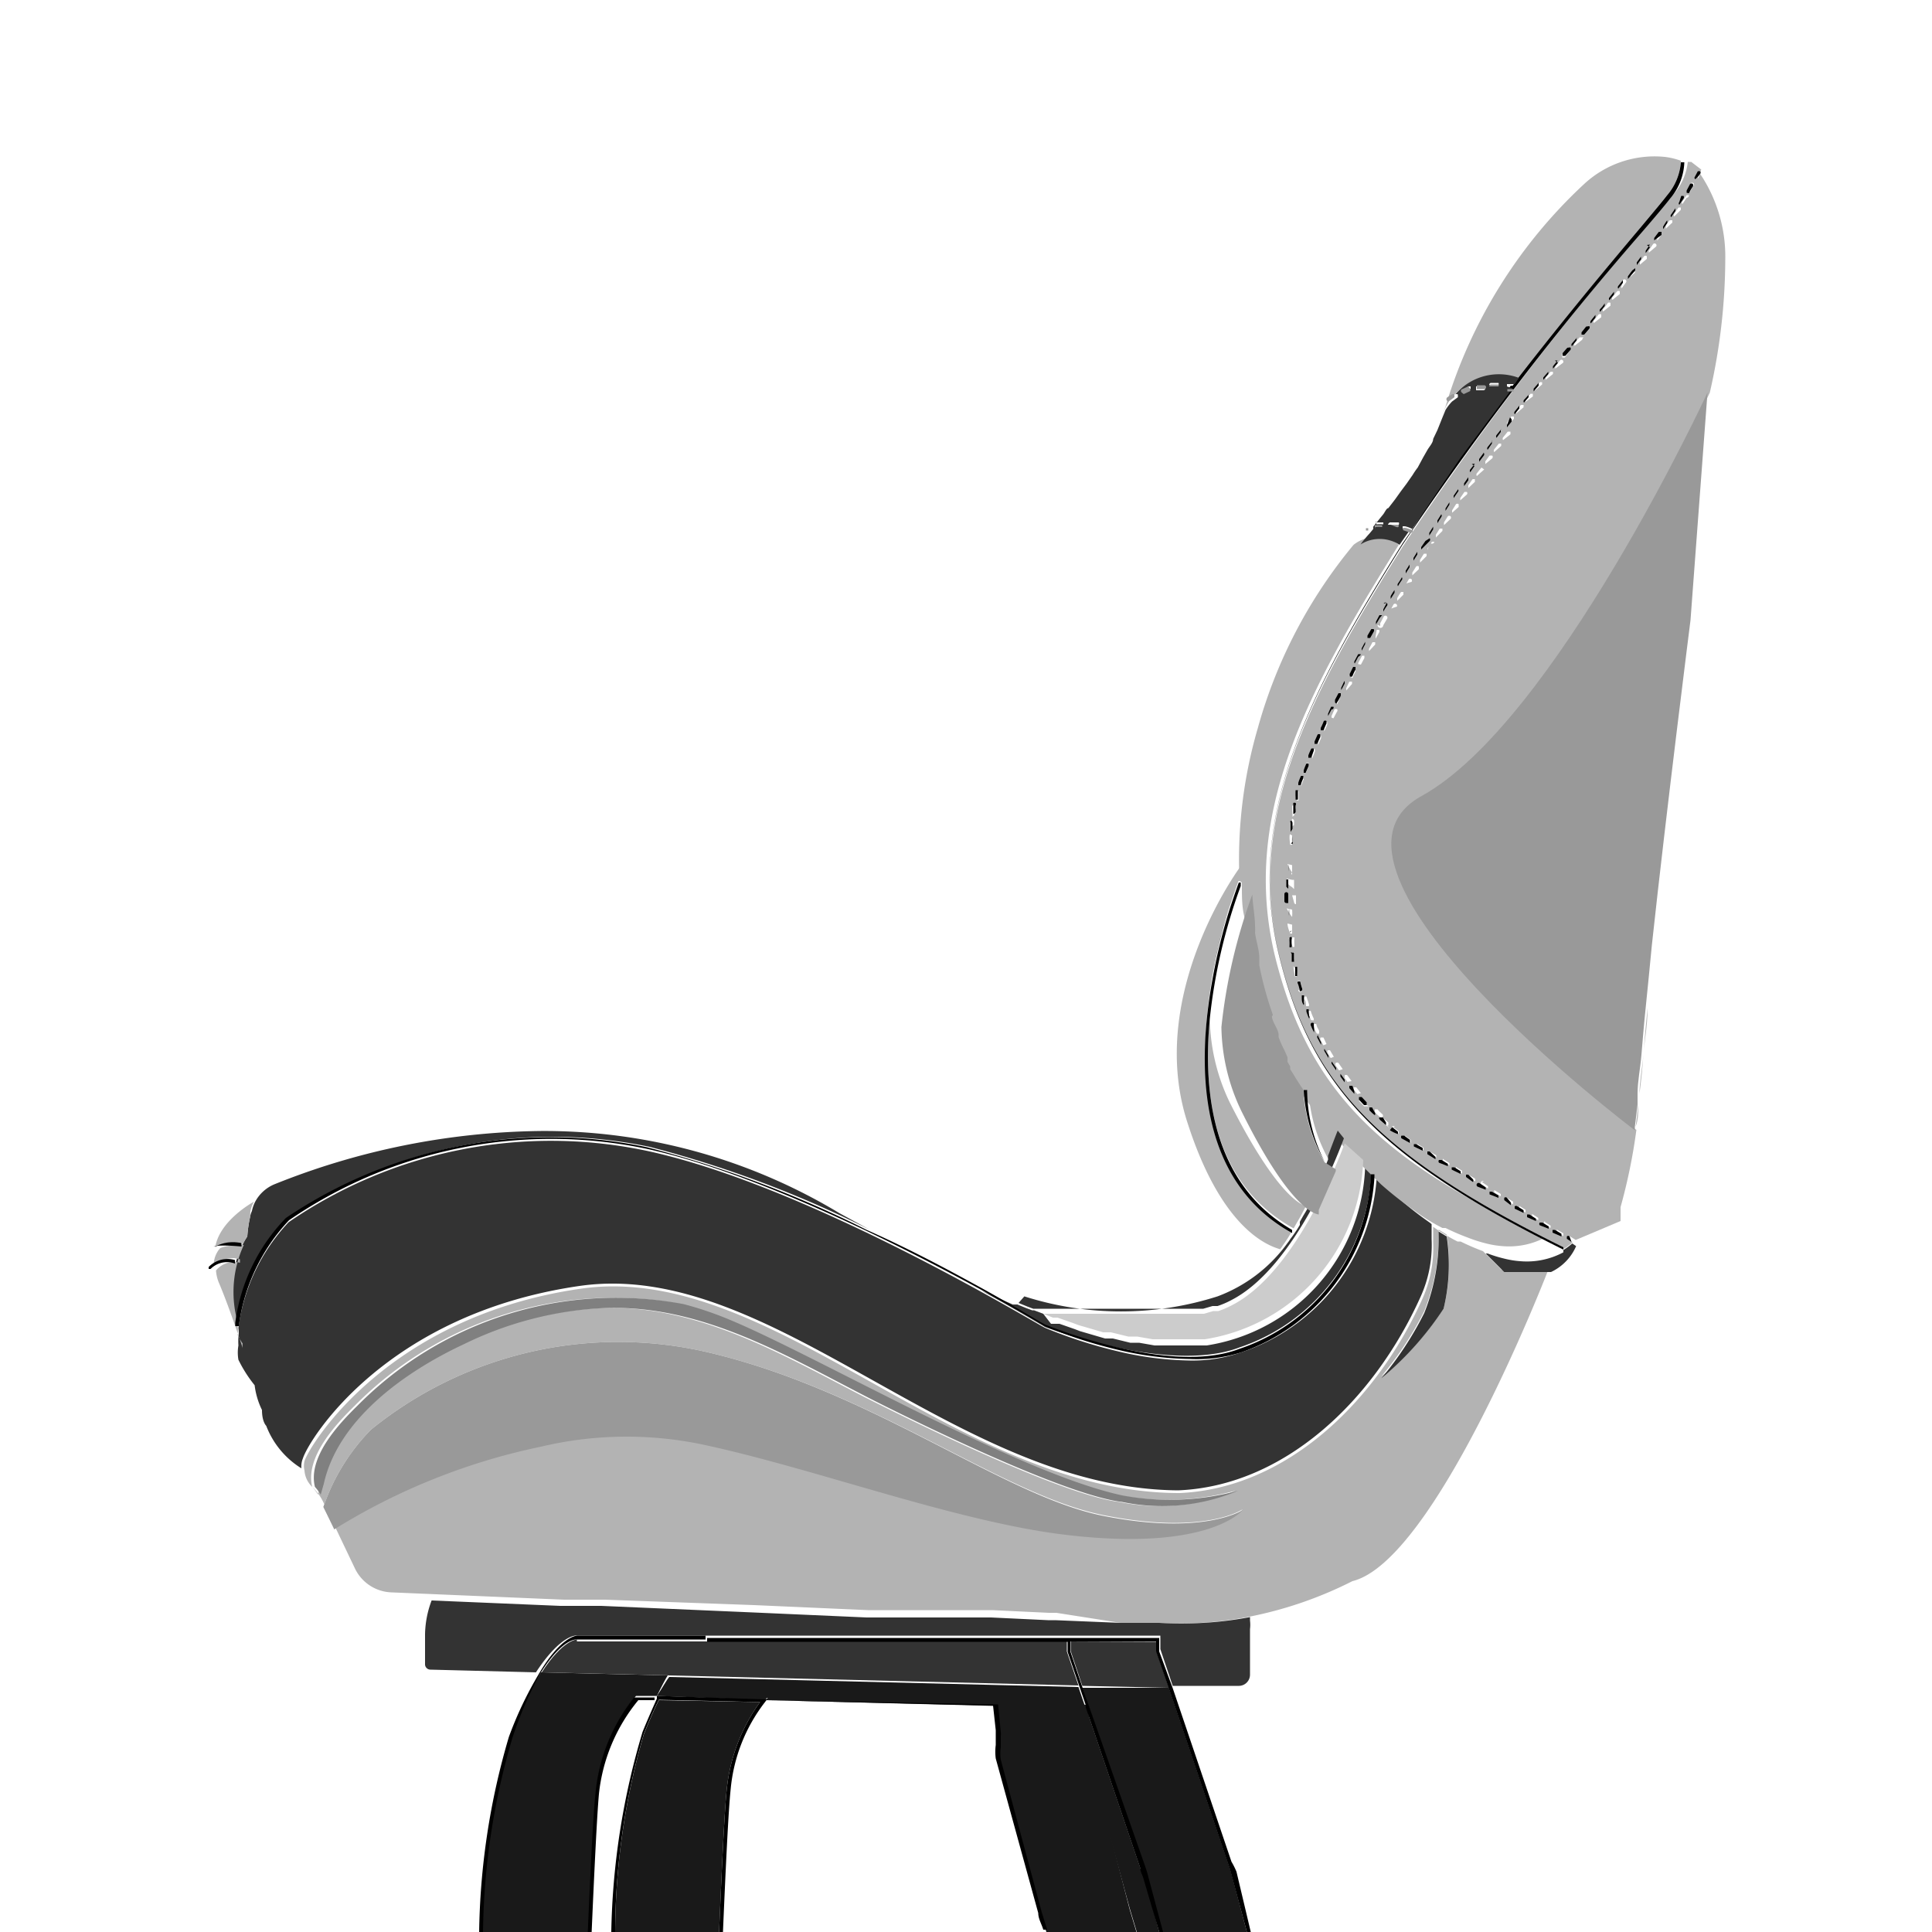 <svg xmlns="http://www.w3.org/2000/svg" viewBox="0 0 50 50"><g id="Layer_2" data-name="Layer 2"><g id="Layer_1-2" data-name="Layer 1"><rect width="50" height="50" style="fill:#fff"/><path d="M28.22,45.49a1.26,1.26,0,0,1,0-.33v-.38l-.07-.6,0-.06-8.23-.22L19.8,44h.06l5.92.15.07.72a.28.28,0,0,1,0,.09v.3a1.12,1.12,0,0,0,0,.32l1.1,4c.05.15.09.3.14.45h2.33l-.18-.6Z" style="fill:#191919"/><path d="M16.46,43.89H17c.1-.2.19-.38.28-.53L14,43.28a9.55,9.55,0,0,0-.79,1.65A18.43,18.43,0,0,0,12.47,50h2.76c.07-1.62.14-3.07.2-3.62A4.68,4.68,0,0,1,16.46,43.89Z" style="fill:#191919"/><path d="M19.67,44.05,17.05,44c-.14.28-.26.57-.39.89A18.56,18.56,0,0,0,15.92,50h2.69c.07-1.65.14-3.15.2-3.71A4.64,4.64,0,0,1,19.67,44.05Z" style="fill:#191919"/><path d="M31.78,48.21l-1.53-4.53-2.24,0,1.59,4.68a2.76,2.76,0,0,1,.08.27L30.06,50h2.21l-.41-1.54A2.41,2.41,0,0,0,31.78,48.21Z" style="fill:#191919"/><path d="M17,43.89,19.8,44l.05-.06,8.23.22-.17-.5-10.59-.26C17.23,43.51,17.14,43.69,17,43.89Z" style="fill:#191919"/><path d="M29.51,48.34,28.1,44.18l.07.6v.38a1.26,1.26,0,0,0,0,.33l1.07,3.91.18.6H30l-.37-1.4C29.57,48.52,29.54,48.43,29.51,48.34Z" style="fill:#191919"/><polygon points="26.75 33.87 26.74 33.87 26.75 33.87 26.75 33.87" style="fill:#333"/><path d="M7.84,37.74C8,37.24,10,34,15,33.28s9.68,5.25,15.49,5.29c2.73-.11,5.05-2.3,6.27-5a3.24,3.24,0,0,0,.29-1.5l0-.39L37,31.64a9.28,9.28,0,0,1-.85-.67l0,0-.52-.51A5.14,5.14,0,0,1,32.12,35a3.83,3.83,0,0,1-1.33.21,8.57,8.57,0,0,1-1.91-.25,12.28,12.28,0,0,1-1.82-.59c-.07,0-6-3.65-10.29-4.58a12,12,0,0,0-9.3,1.84,4.92,4.92,0,0,0-1.3,2.74h0a.75.75,0,0,1,0,.23,1.62,1.62,0,0,0,0,.22,1.09,1.09,0,0,0,0,.37,3.47,3.47,0,0,0,.42.66,2,2,0,0,0,.19.64c0,.31.11.41.11.41A2.23,2.23,0,0,0,7.8,38h0A.55.55,0,0,1,7.84,37.74Z" style="fill:#333"/><path d="M32.08,34.87a5,5,0,0,0,3.41-4.52,1.29,1.29,0,0,1-.16-.17l0,0a4.85,4.85,0,0,1-4.1,4.64l-.54,0h-.19l-.39,0-.23,0-.4-.07-.23,0-.45-.11-.2,0-.65-.19-.13-.05-.4-.14.09,0-.09,0-.12,0h0l-.1,0h0L27,34l-.24-.09-.05,0h0l-.16-.06-.22-.09-.12,0h0l-.81-.36c1,.55,1.62.93,1.64.94S30.26,35.57,32.08,34.87Z" style="fill:#333"/><path d="M26.77,33.88h0L27,34l.1,0h0L27,34Z" style="fill:#333"/><path d="M6.48,31.46A3.32,3.32,0,0,0,6.4,32a1.57,1.57,0,0,0-.14.25v0h0a2.91,2.91,0,0,0-.16,2,4.77,4.77,0,0,1,1.31-2.7,12.23,12.23,0,0,1,9.4-1.87,28.6,28.6,0,0,1,5.69,2.14l-.77-.42A14.79,14.79,0,0,0,14,29.27,19,19,0,0,0,7.1,30.65a1,1,0,0,0-.49.44.92.92,0,0,0-.09.25A.56.56,0,0,0,6.48,31.46Z" style="fill:#333"/><path d="M27.24,34.07h0Z" style="fill:#333"/><path d="M31.83,28.54a5.16,5.16,0,0,1-.52-2.18c-.19,2,.11,4.3,2.17,5.43l.09-.16c.08-.13.15-.27.23-.42C33.72,31.2,33.07,31,31.83,28.54Z" style="fill:#b3b3b3"/><path d="M34.39,29.07l-.15-.2a2.43,2.43,0,0,1-.14-.2L34,28.49a2.14,2.14,0,0,1-.13-.19h0a4.12,4.12,0,0,0,.51,1.7c.09-.21.17-.42.26-.65l0,0-.06-.08Z" style="fill:#b3b3b3"/><path d="M33.86,31.09l.07-.15c.09-.17.17-.36.25-.54l.09-.22,0-.08Z" style="fill:#b3b3b3"/><path d="M32.18,23.75a1,1,0,0,1,0,.17A1,1,0,0,0,32.18,23.75Z" style="fill:#b3b3b3"/><path d="M32.74,26.19a.93.93,0,0,0,0-.13h0C32.71,26.1,32.73,26.14,32.74,26.19Z" style="fill:#b3b3b3"/><path d="M32.31,24.57c0,.06,0,.13,0,.19S32.32,24.63,32.31,24.57Z" style="fill:#b3b3b3"/><path d="M33.77,28.21h0l-.05-.06v0a.35.35,0,0,1,.05.08Z" style="fill:#b3b3b3"/><path d="M33.2,27.28h0v0Z" style="fill:#b3b3b3"/><path d="M33.28,27.43v0l0,0Z" style="fill:#b3b3b3"/><path d="M33.54,27.85l0-.05.06.1Z" style="fill:#b3b3b3"/><path d="M32.92,26.66l0-.05h0Z" style="fill:#b3b3b3"/><path d="M33.39,27.61l0-.05,0,.07Z" style="fill:#b3b3b3"/><path d="M33.1,27.06l0,0h0Z" style="fill:#b3b3b3"/><path d="M33.43,31.87C31,30.5,31,27.48,31.37,25.3a8.29,8.29,0,0,1,.44-1.8c.14-.43.24-.69.24-.7l.05,0h0a1.85,1.85,0,0,0,0-.23v-.14h0s-2.45,3.29-1.37,6.62c.83,2.59,1.94,3.15,2.4,3.28a.86.86,0,0,0,.07-.1A3.41,3.41,0,0,0,33.43,31.87Z" style="fill:#b3b3b3"/><path d="M35.46,13.63c.08-.1.17-.2.25-.31C35.63,13.43,35.54,13.53,35.46,13.63Z" style="fill:#b3b3b3"/><path d="M36.48,12.29a2.14,2.14,0,0,1,.13-.19A2.14,2.14,0,0,0,36.48,12.29Z" style="fill:#b3b3b3"/><path d="M37,11.36l.11-.23Z" style="fill:#b3b3b3"/><path d="M35.07,14.11a3.11,3.11,0,0,1,.23-.28A3.11,3.11,0,0,0,35.07,14.11Z" style="fill:#b3b3b3"/><path d="M35.85,13.15l.17-.22Z" style="fill:#b3b3b3"/><path d="M42.8,24.47c-.06.59-.12,1.14-.16,1.62C42.68,25.61,42.74,25.06,42.8,24.47Z" style="fill:#b3b3b3"/><path d="M42.4,28.58c0,.2,0,.4-.07.58C42.35,29,42.38,28.78,42.4,28.58Z" style="fill:#b3b3b3"/><path d="M36.17,12.72l.15-.2Z" style="fill:#b3b3b3"/><path d="M36.75,11.84l.12-.21Z" style="fill:#b3b3b3"/><path d="M42.43,28.3c0-.31.07-.64.1-1s.06-.74.11-1.22c0,.48-.09.9-.11,1.22S42.47,28,42.43,28.3Z" style="fill:#b3b3b3"/><path d="M43.22,5.12c-.09.12-.34.42-.72.86a80.34,80.34,0,0,0-6.2,8.17c-2.35,3.76-4.08,6.93-3.19,10.59.82,3.39,2.61,5.23,7.36,7.58v0a1.5,1.5,0,0,0,.23-.17l-.12-.08a0,0,0,0,1,0-.06.05.05,0,0,1,.07,0l.13.08a0,0,0,0,1,0,0l1.16-.49,0-.36a14.64,14.64,0,0,0,.41-2c-.05,0-8.94-6.77-5.52-8.65s7.42-10.43,7.42-10.43a15.62,15.62,0,0,0,.4-3.43A3.85,3.85,0,0,0,44,4.5a.66.66,0,0,1-.06.12.05.05,0,0,1,0,0h0a0,0,0,0,1,0-.06l.09-.17-.26-.2-.09,0A1.51,1.51,0,0,1,43.22,5.12Zm-2.93,26.7.17.1a0,0,0,0,1,0,.07.05.05,0,0,1,0,0h0l-.17-.1a0,0,0,0,1,0-.07A0,0,0,0,1,40.29,31.82Zm-.32-.2.16.1a0,0,0,0,1,0,.06.05.05,0,0,1,0,0h0l-.16-.1a.05.05,0,0,1,0-.07A0,0,0,0,1,40,31.62Zm-.33-.21.17.11s0,0,0,.06,0,0,0,0h0l-.16-.1a0,0,0,0,1,0-.07A0,0,0,0,1,39.64,31.41Zm-.32-.2.16.1a0,0,0,0,1,0,.07s0,0,0,0h0l-.16-.1a0,0,0,0,1,0-.06A.06.06,0,0,1,39.32,31.21ZM39,31l.16.1s0,0,0,.07l0,0h0l-.16-.1a0,0,0,0,1,0-.06A.05.05,0,0,1,39,31Zm-.33-.2.17.1a0,0,0,0,1,0,.06s0,0,0,0h0l-.17-.1a0,0,0,0,1,0-.07A0,0,0,0,1,38.66,30.81Zm-.32-.21.16.11a0,0,0,0,1,0,.06,0,0,0,0,1,0,0h0l-.16-.1a.05.05,0,0,1,.05-.09ZM38,30.4l.17.1a.06.06,0,0,1,0,.07.05.05,0,0,1,0,0h0L38,30.48a0,0,0,0,1,0-.06A0,0,0,0,1,38,30.4Zm-.32-.2.16.1a0,0,0,0,1,0,.07s0,0,0,0h0l-.16-.1a0,0,0,0,1,0-.06A0,0,0,0,1,37.69,30.2Zm-.33-.2.16.1a0,0,0,0,1,0,.06.05.05,0,0,1,0,0h0l-.16-.1a.06.06,0,0,1,0-.07A0,0,0,0,1,37.36,30ZM37,29.8l.17.1a0,0,0,0,1,0,.06s0,0,0,0h0l-.17-.1a0,0,0,0,1,0-.07A0,0,0,0,1,37,29.8Zm-.33-.2.17.1a0,0,0,0,1,0,.07l0,0h0l-.17-.1a0,0,0,0,1,0-.06A0,0,0,0,1,36.7,29.6Zm-.31-.21.15.11a0,0,0,0,1,0,.08h0l-.16-.11a.06.06,0,0,1,0-.07A0,0,0,0,1,36.39,29.39Zm-.31-.23.15.12a0,0,0,0,1,0,.06s0,0,0,0h0a.91.91,0,0,1-.16-.11.05.05,0,0,1,.06-.08ZM34.62,18a0,0,0,0,1,.06,0s0,0,0,.06a.89.89,0,0,1-.08.17.05.05,0,0,1,0,0h0s0,0,0-.07Zm-.34.69a.06.06,0,0,1,.07,0,0,0,0,0,1,0,.06l-.08.18,0,0h0a0,0,0,0,1,0-.06A1.42,1.42,0,0,0,34.28,18.66Zm-.16.35a.06.06,0,0,1,.07,0,0,0,0,0,1,0,.06l-.08.18,0,0h0a0,0,0,0,1,0-.06Zm-.15.35a0,0,0,0,1,.06,0,0,0,0,0,1,0,.06l-.07.18a.05.05,0,0,1,0,0h0a0,0,0,0,1,0-.06A1.42,1.42,0,0,1,34,19.36Zm-.15.36a0,0,0,0,1,.06,0s0,0,0,.06l-.08.18s0,0,0,0h0a0,0,0,0,1,0-.06A1.34,1.34,0,0,1,33.82,19.72Zm-.14.36a0,0,0,0,1,.06,0s0,0,0,.06a1.34,1.34,0,0,0-.07.18s0,0,0,0h0s0,0,0-.06A1.34,1.34,0,0,1,33.68,20.08Zm-.13.36s0,0,.06,0a0,0,0,0,1,0,.06c0,.07,0,.13,0,.18a.05.05,0,0,1-.05,0h0a0,0,0,0,1,0-.06A1.8,1.8,0,0,1,33.55,20.44Zm-.11.5s0-.07,0-.12a.08.08,0,0,1,.06,0,.05.05,0,0,1,0,.06.45.45,0,0,0,0,.11s0,.05,0,.07a0,0,0,0,1-.05.05h0s0,0,0-.05Zm0,.42v-.15a.05.05,0,0,1,0-.05.06.06,0,0,1,.05.06s0,.1,0,.15v0a.07.07,0,0,1,0,0h0s0,0,0-.05Zm0,.23s0-.05,0,0a0,0,0,0,1,0,.05,1.11,1.11,0,0,0,0,.19.07.07,0,0,1-.05,0h0a0,0,0,0,1,0,0C33.37,21.71,33.37,21.65,33.38,21.59Zm0,.38a.07.07,0,0,1,0,0h0a0,0,0,0,1,0,.05l0,.19a0,0,0,0,1,0,0h0a0,0,0,0,1,0-.05Zm0,.39a0,0,0,0,1,0-.05h0a0,0,0,0,1,0,.05c0,.06,0,.13,0,.19a0,0,0,0,1,0,.05h0s-.05,0,0-.05A1.15,1.15,0,0,1,33.32,22.36Zm0,.38a0,0,0,0,1,.05,0h0s0,0,0,0v.19a0,0,0,0,1,0,.05h0a0,0,0,0,1-.05-.05C33.29,22.87,33.3,22.8,33.3,22.74Zm0,.4h0a0,0,0,0,1,.1,0h0v.18s0,0,0,.05h0a.05.05,0,0,1-.05-.05Zm0,.37a0,0,0,0,1,0-.05h0a0,0,0,0,1,0,.05,1.15,1.15,0,0,1,0,.19s0,.05,0,.05h0a0,0,0,0,1,0-.05A1.21,1.21,0,0,1,33.3,23.51Zm0,.39s0,0,0-.06a0,0,0,0,1,0,.05c0,.06,0,.13,0,.19a0,0,0,0,1,0,.05h0s-.05,0-.05,0S33.32,24,33.32,23.9Zm0,.38a0,0,0,0,1,0-.05s0,0,.06,0a1.23,1.23,0,0,0,0,.19s0,.05,0,.05h0a.05.05,0,0,1-.05,0A1.23,1.23,0,0,0,33.35,24.28Zm0,.38s0-.05,0-.05.05,0,.06,0l0,.19s0,.05,0,.05h0a.05.05,0,0,1,0,0Zm.07.38s0-.05,0-.05a0,0,0,0,1,.05,0,1.62,1.62,0,0,1,0,.19,0,0,0,0,1,0,.06h0a0,0,0,0,1-.05,0C33.5,25.17,33.48,25.1,33.47,25Zm.13.57a1.05,1.05,0,0,0-.05-.19.05.05,0,0,1,0-.06s0,0,.06,0a1.21,1.21,0,0,0,.05.18.05.05,0,0,1,0,.06h0A.05.05,0,0,1,33.6,25.61Zm.16.4a.05.05,0,0,1,0,0c0-.07,0-.13-.05-.19a0,0,0,0,1,0-.06s.05,0,.06,0l.06.18a.08.08,0,0,1,0,.07Zm.13.36s0,0,0,0a1.34,1.34,0,0,1-.07-.18,0,0,0,0,1,0-.06,0,0,0,0,1,.06,0,1.34,1.34,0,0,0,.07.18.06.06,0,0,1,0,.07Zm.15.35s0,0,0,0a1.3,1.3,0,0,1-.08-.17.06.06,0,0,1,0-.07.06.06,0,0,1,.07,0c0,.06.05.12.07.17a0,0,0,0,1,0,.07Zm.19.34h0s0,0,0,0l-.09-.17a.06.06,0,0,1,0-.07s0,0,.07,0l.08.17A0,0,0,0,1,34.23,27.06Zm.19.33h0l0,0-.1-.17a.07.07,0,0,1,0-.07,0,0,0,0,1,.06,0l.1.17A0,0,0,0,1,34.42,27.39Zm0-8.83h0s0,0,0-.06l.08-.18a0,0,0,0,1,.06,0,.05.05,0,0,1,0,.07l-.09.17S34.43,18.56,34.41,18.56Zm.22,9.15h0s0,0,0,0l-.11-.16a.06.06,0,0,1,0-.07.06.06,0,0,1,.07,0l.11.16A0,0,0,0,1,34.63,27.71Zm.23.31h0a0,0,0,0,1,0,0l-.11-.15a0,0,0,0,1,0-.07.06.06,0,0,1,.07,0l.11.15A0,0,0,0,1,34.86,28Zm-.07-10.18s0,0,0,0,0,0,0,0,0,0,0-.06l.08-.17a0,0,0,0,1,.07,0,0,0,0,0,1,0,.06Zm.09-.38.09-.18a0,0,0,0,1,.06,0s0,0,0,.07a1.3,1.3,0,0,0-.08.17.05.05,0,0,1,0,0h0A0,0,0,0,1,34.88,17.46Zm.23,10.86h0l0,0-.13-.15s0-.05,0-.06a0,0,0,0,1,.07,0l.12.15A0,0,0,0,1,35.11,28.32Zm0-11.14h0a.06.06,0,0,1,0-.07l.09-.17a0,0,0,0,1,.06,0s0,0,0,.06l-.09.17S35.12,17.18,35.1,17.18Zm.27,11.42H35.3l-.13-.14a0,0,0,1,1,.07-.07l.13.14A0,0,0,0,1,35.37,28.6Zm0-11.78s0,0,0,0h0a0,0,0,0,1,0-.06l.09-.17s0,0,.07,0a0,0,0,0,1,0,.06Zm.2-.55a0,0,0,0,1,.06,0,.06.06,0,0,1,0,.07l-.09.16a.05.05,0,0,1,0,0h0a0,0,0,0,1,0-.06Zm.09,12.61,0,0a.86.86,0,0,1-.14-.13,0,0,0,0,1,0-.07s.05,0,.07,0a1.59,1.59,0,0,0,.13.13.06.06,0,0,1,0,.07Zm0-12.71h0s0,0,0-.07l.09-.17a.05.05,0,0,1,.09.05l-.1.17A.05.05,0,0,1,35.65,16.17Zm.25,13h0L35.72,29s0,0,0-.07.05,0,.07,0l.14.12a0,0,0,0,1,0,.07A.05.05,0,0,1,35.9,29.13Zm0-13.32s0,0,0,0h0a0,0,0,0,1,0-.06l.09-.17a.05.05,0,1,1,.09.05A1.4,1.4,0,0,0,35.88,15.81Zm.19-.33s0,0,0,0h0s0,0,0-.07a1.4,1.4,0,0,1,.1-.16,0,0,0,0,1,.06,0s0,0,0,.07Zm.2-.33a.05.05,0,0,1,0,0h0a.06.06,0,0,1,0-.07,1.4,1.4,0,0,0,.1-.16.05.05,0,0,1,.07,0,.06.06,0,0,1,0,.07A1.4,1.4,0,0,0,36.27,15.15Zm.19-.33s0,0,0,0h0s0,0,0-.07l.1-.16a.06.06,0,0,1,.07,0,0,0,0,0,1,0,.07Zm.2-.33s0,0,0,0h0s0,0,0-.07l.1-.16a0,0,0,0,1,.07,0,0,0,0,0,1,0,.06Zm.2-.32s0,0,0,0h0a0,0,0,0,1,0-.06l.11-.16a0,0,0,0,1,.06,0A.06.06,0,0,1,37,14Zm.21-.33a.05.05,0,0,1,0,0h0a0,0,0,0,1,0-.07l.1-.16a0,0,0,0,1,.07,0,0,0,0,0,1,0,.06Zm.21-.32a0,0,0,0,1,0,0h0a0,0,0,0,1,0-.07l.1-.16a.06.06,0,0,1,.07,0,.06.06,0,0,1,0,.07Zm.21-.32,0,0h0a0,0,0,0,1,0-.06l.1-.16a.05.05,0,0,1,.07,0,0,0,0,0,1,0,.07Zm.21-.32,0,0h0a0,0,0,0,1,0-.06l.11-.16a0,0,0,0,1,.06,0,.05.05,0,0,1,0,.07Zm.21-.32s0,0,0,0h0a0,0,0,0,1,0-.07l.11-.16a0,0,0,0,1,.06,0,0,0,0,0,1,0,.07Zm.22-.31,0,0h0a.06.06,0,0,1,0-.07l.12-.15a0,0,0,0,1,.07.05Zm.22-.31,0,0h0a0,0,0,0,1,0-.07l.11-.15s0,0,.07,0a.06.06,0,0,1,0,.07Zm.23-.31a.05.05,0,0,1,0,0h0a.06.06,0,0,1,0-.07l.12-.15s0,0,.06,0a0,0,0,0,1,0,.06Zm.23-.31,0,0h0a.06.06,0,0,1,0-.07l.12-.15a0,0,0,0,1,.07,0s0,0,0,.07ZM39,11s0,0,0,0h0s0,0,0-.06l.11-.16a0,0,0,0,1,.07,0,0,0,0,0,1,0,.06Zm.24-.3,0,0h0a.06.06,0,0,1,0-.07l.12-.15a0,0,0,0,1,.07,0s0,0,0,.06Zm.24-.3a0,0,0,0,1,0,0h0a.06.06,0,0,1,0-.07l.13-.14a0,0,0,0,1,.06,0,0,0,0,0,1,0,.07Zm.24-.29,0,0h0a0,0,0,0,1,0-.07l.13-.15s0,0,.06,0a0,0,0,0,1,0,.06ZM40,9.83l0,0,0,0a0,0,0,0,1,0-.06l.13-.15s0,0,.06,0a0,0,0,0,1,0,.06Zm.25-.29h0s0,0,0,0,0,0,0-.06l.12-.15a.05.05,0,1,1,.08.06Zm.25-.29h-.07a0,0,0,0,1,0-.07L40.56,9a0,0,0,0,1,.07,0,.06.06,0,0,1,0,.07Zm.25-.3,0,0h0a.06.06,0,0,1,0-.07l.13-.15s0,0,.07,0,0,0,0,.06ZM41,8.66h-.06a0,0,0,0,1,0-.06l.12-.15a0,0,0,0,1,.07,0,.06.06,0,0,1,0,.07Zm.25-.3,0,0h0a.06.06,0,0,1,0-.07l.12-.15a.06.06,0,0,1,.07,0,0,0,0,0,1,0,.07Zm.24-.3,0,0h0a.06.06,0,0,1,0-.07.79.79,0,0,0,.12-.15.06.06,0,0,1,.07,0,0,0,0,0,1,0,.07Zm.24-.3a.05.05,0,0,1,0,0h0a.06.06,0,0,1,0-.07l.12-.15a.06.06,0,0,1,.07,0,0,0,0,0,1,0,.07Zm.24-.3,0,0h0a.06.06,0,0,1,0-.07L42,7.25a.05.05,0,1,1,.08.06Zm.23-.3,0,0h0a0,0,0,0,1,0-.07L42.24,7a0,0,0,0,1,.07,0,0,0,0,0,1,0,.06Zm.24-.31,0,0h0a0,0,0,0,1,0-.07l.11-.15a.06.06,0,0,1,.07,0,0,0,0,0,1,0,.07Zm.23-.31a0,0,0,0,1,0,0h0a0,0,0,0,1,0-.06l.11-.16a.05.05,0,1,1,.08.06Zm.22-.31s0,0,0,0h0s0,0,0-.06L42.93,6A0,0,0,0,1,43,6a0,0,0,0,1,0,.07Zm.22-.31,0,0h0a0,0,0,0,1,0-.06c0-.06.07-.11.1-.16a0,0,0,0,1,.07,0,0,0,0,0,1,0,.06Zm.22-.32s0,0,0,0h0a.05.05,0,0,1,0-.07l.11-.16a0,0,0,0,1,.06,0,0,0,0,0,1,0,.06Zm.43-.86a.06.06,0,0,1,.07,0,.07.07,0,0,1,0,.07,1.28,1.28,0,0,0-.1.17l0,0h0a0,0,0,0,1,0-.06Zm-.11.38-.11.16s0,0,0,0h0a.05.05,0,0,1,0-.07l.11-.16a0,0,0,0,1,.06,0A.07.07,0,0,1,43.65,5.12Z" style="fill:#b3b3b3"/><path d="M37.5,10.39h0a.06.06,0,0,1,0-.07l.11-.07a1.48,1.48,0,0,1,1.65-.43c1.23-1.59,2.42-3,3.17-3.9.36-.43.62-.74.71-.86a1.49,1.49,0,0,0,.36-.9h0a1.84,1.84,0,0,0-.42-.1A2.68,2.68,0,0,0,41,4.76a12.92,12.92,0,0,0-3.59,5.76l-.12.31.09-.22A1.28,1.28,0,0,1,37.5,10.39Z" style="fill:#b3b3b3"/><path d="M32.14,22.84l0,.09c0,.28,0,.56.07.82a1,1,0,0,1,0,.17c0,.23.07.44.11.65,0,.06,0,.13,0,.19A9.25,9.25,0,0,0,32.7,26v0a.93.93,0,0,1,0,.13c0,.14.1.27.15.38v0l0,.05a2.84,2.84,0,0,0,.15.34h0l0,0,.08.18,0,0h0l0,.06,0,.06v0h0l.07.12,0,.05,0,0,.1.16,0,.05.05.08.13.2v0l.05.06h0a.45.45,0,0,0,0,.08h0a2.14,2.14,0,0,0,.13.19l.13.18a2.43,2.43,0,0,0,.14.2l.15.2.17.21.24.31.47.54.06.05a1.29,1.29,0,0,0,.16.17h.09s0,.06,0,.09l.52.51,0,0a9.28,9.28,0,0,0,.85.67l.11.08a5,5,0,0,0,.63.38l.08,0a6,6,0,0,0,.58.25,3.68,3.68,0,0,0,.47.15,2.4,2.4,0,0,0,.43.07,2,2,0,0,0,1.11-.23C35.64,30,33.85,28.17,33,24.76c-.9-3.69.84-6.88,3.2-10.66a.94.94,0,0,0-1.17,0,12.74,12.74,0,0,0-2.48,4.75,12.12,12.12,0,0,0-.48,3.71,1.85,1.85,0,0,1,0,.23Z" style="fill:#b3b3b3"/><path d="M6.27,32.17v.07A1.57,1.57,0,0,1,6.4,32a3.32,3.32,0,0,1,.08-.53.56.56,0,0,1,0-.12.92.92,0,0,1,.09-.25v0h0s-.89.48-1,1.18A1,1,0,0,1,6.27,32.17Z" style="fill:#b3b3b3"/><path d="M6.15,34.55a.75.75,0,0,0,0-.23h0a.58.58,0,0,1,0-.1,2.91,2.91,0,0,1,.16-2c-.51,0-.62.09-.62.09l0,0a.68.68,0,0,0-.16.46.68.68,0,0,1,.68-.18l0,.09a.6.6,0,0,0-.62.2l0,0a1,1,0,0,0,.08.33c.21.49.53,1.42.61,1.68a.49.49,0,0,1,0-.12A1.62,1.62,0,0,1,6.15,34.55Z" style="fill:#b3b3b3"/><path d="M19.52,41.54l2.94.13h.32l1,0,.8,0,.58,0,.52,0,1.47.07h.19L29,42h1a9.53,9.53,0,0,0,1.07,0h0a9.28,9.28,0,0,0,1.21-.15A10.27,10.27,0,0,0,35,40.92c2.12-.52,4.94-7.72,5.07-8.06l-.18,0h-.11c-.5,0-.92,0-.92,0l-.48-.48h.05l-.05,0a6,6,0,0,1-.58-.25l-.08,0a5,5,0,0,1-.63-.38l0,0,0,.39a3.24,3.24,0,0,1-.29,1.5c-1.22,2.69-3.54,4.88-6.27,5-5.81,0-10.52-6-15.49-5.29s-7,4-7.16,4.46a.55.55,0,0,0,0,.25.65.65,0,0,0,.21.43,1.41,1.41,0,0,1,.27.37l.82,1.72a1.09,1.09,0,0,0,.94.63l4.48.19,1.06,0Zm17.34-7.61a5.2,5.2,0,0,0,.37-2.11l.21.13a4.86,4.86,0,0,1-.08,1.92,8.25,8.25,0,0,1-1.61,1.75A8.64,8.64,0,0,0,36.86,33.93ZM8.23,38.68a1.49,1.49,0,0,0-.15-.2c-.19-.77.62-1.63,1.1-2.1a9.41,9.41,0,0,1,8.44-2.63,8.92,8.92,0,0,1,1.23.42c2.27.95,7.42,3.95,10.12,4.53a6.75,6.75,0,0,0,3-.12,5.06,5.06,0,0,1-3,.29c-1.71-.2-6.58-2.71-6.59-2.71-2.12-1.09-4.28-2.38-6.75-2.31a9.21,9.21,0,0,0-3.7.94c-1.47.71-3.2,1.94-3.64,3.61Zm.42.87L8.37,39A5.27,5.27,0,0,1,9.6,37a10.16,10.16,0,0,1,8.73-2c4.26,1,7.58,3.68,10.22,4.21s3.61-.15,3.61-.15-.87,1.12-4.75.62c-2.8-.37-6.39-1.71-9.2-2.31a9.59,9.59,0,0,0-4.23,0A16.47,16.47,0,0,0,8.65,39.55Z" style="fill:#b3b3b3"/><path d="M18.21,37.39c2.81.6,6.4,1.94,9.2,2.31,3.88.5,4.75-.62,4.75-.62s-1,.67-3.61.15S22.59,36,18.33,35A10.16,10.16,0,0,0,9.6,37a5.27,5.27,0,0,0-1.23,2l.28.58A16.47,16.47,0,0,1,14,37.44,9.59,9.59,0,0,1,18.21,37.39Z" style="fill:#999"/><path d="M12,34.79a9.21,9.21,0,0,1,3.7-.94c2.47-.07,4.63,1.22,6.75,2.31,0,0,4.88,2.51,6.59,2.71a5.06,5.06,0,0,0,3-.29,6.75,6.75,0,0,1-3,.12c-2.7-.58-7.85-3.58-10.12-4.53a8.92,8.92,0,0,0-1.23-.42,9.41,9.41,0,0,0-8.44,2.63c-.48.47-1.29,1.33-1.1,2.1a1.49,1.49,0,0,1,.15.2l.08-.28C8.75,36.73,10.48,35.5,12,34.79Z" style="fill:gray"/><path d="M7.4,31.52a4.77,4.77,0,0,0-1.31,2.7.58.58,0,0,0,0,.1h.09a4.92,4.92,0,0,1,1.3-2.74,12,12,0,0,1,9.3-1.84C21,30.68,27,34.29,27.06,34.33a12.28,12.28,0,0,0,1.82.59,8.57,8.57,0,0,0,1.91.25A3.83,3.83,0,0,0,32.12,35a5.14,5.14,0,0,0,3.45-4.52s0-.06,0-.09h-.09a5,5,0,0,1-3.41,4.52c-1.82.7-4.95-.61-5-.62s-.65-.39-1.64-.94c-.8-.44-1.83-1-3-1.52a28.6,28.6,0,0,0-5.69-2.14A12.23,12.23,0,0,0,7.4,31.52Z"/><path d="M6.08,32.7l0-.09a.68.68,0,0,0-.68.18l0,.05.05,0,0,0A.6.6,0,0,1,6.08,32.7Z"/><path d="M6.25,32.26h0v-.09a1,1,0,0,0-.66.08l-.06,0,0,0,0,0S5.74,32.21,6.25,32.26Z"/><path d="M14.94,42.33h3.39l11.7,0v.35l.32.95,1.7,0a.29.29,0,0,0,.3-.29V42.16a.89.89,0,0,0,0-.22s0-.09,0-.09h0a9.28,9.28,0,0,1-1.21.15h0A9.53,9.53,0,0,1,30,42H29l-1.69-.07h-.19l-1.47-.07-.52,0-.58,0-.8,0-1,0h-.32l-2.94-.13-3.93-.17-1.06,0-3.33-.14A2.59,2.59,0,0,0,11,42.3c0,.41,0,.65,0,.78a.14.14,0,0,0,.14.13l2.73.07C14.52,42.29,14.92,42.32,14.94,42.33Z" style="fill:#333"/><path d="M14.93,42.43s-.36,0-.91.85l3.3.08,10.59.26-.3-.88v-.26l-9.33,0H14.93Z" style="fill:#333"/><polygon points="29.93 42.74 29.93 42.49 27.71 42.48 27.71 42.73 28.01 43.63 30.25 43.68 29.93 42.74" style="fill:#333"/><polygon points="26.74 33.87 26.73 33.87 26.74 33.87 26.74 33.87" style="fill:#ccc"/><path d="M27.38,34.12l-.12,0Z" style="fill:#ccc"/><path d="M34.8,29.59l0,0c-.1.27-1.23,3.33-2.92,4.19a2.17,2.17,0,0,1-.35.15l-.13,0-.24.07-.16,0-.24,0-.18,0-.23,0h-.18l-.25,0h-.83l-.19,0h-.22l-.18,0h-.2l-.17,0-.19,0-.15,0-.17,0-.14,0-.15,0-.12,0-.11,0-.09,0-.09,0h-.13L27,34l.25.1h0l.12,0,.4.14.13.05.65.19.2,0,.45.11.23,0,.4.07.23,0,.39,0h.19l.54,0a4.85,4.85,0,0,0,4.1-4.64l0,0Z" style="fill:#ccc"/><path d="M37.36,33.87A4.86,4.86,0,0,0,37.44,32l-.21-.13a5.2,5.2,0,0,1-.37,2.11,8.64,8.64,0,0,1-1.11,1.69A8.25,8.25,0,0,0,37.36,33.87Z" style="fill:#333"/><path d="M40.69,32.18a1.5,1.5,0,0,1-.23.17l0,.06,0,0a2,2,0,0,1-1.11.23,2.4,2.4,0,0,1-.43-.07,3.38,3.38,0,0,1-.42-.13h-.05l.48.48s.42,0,.92,0h.11l.18,0a1.32,1.32,0,0,0,.65-.67h0Z" style="fill:#333"/><path d="M26.36,33.72l.22.09.16.06h.16l.09,0,.09,0,.11,0,.12,0,.15,0,.14,0,.17,0,.15,0,.19,0,.17,0h.2l.18,0h.22l.19,0h.83l.25,0h.18l.23,0,.18,0,.24,0,.16,0,.24-.07.13,0a2.17,2.17,0,0,0,.35-.15c1.69-.86,2.82-3.92,2.92-4.19l-.16-.2,0,0c-.09.22-.17.44-.25.65,0,0,0,0,0,0l0,0v0l0,.1-.09.22c-.08.18-.16.37-.25.54l-.07.15,0,.12h0a4.16,4.16,0,0,1-.23.42l-.09.16h0l0,.08h0a3.41,3.41,0,0,1-.25.37.86.86,0,0,1-.07.1,3.92,3.92,0,0,1-1.81,1.38,8.22,8.22,0,0,1-5,0h0Z" style="fill:#333"/><path d="M26.74,33.87h0l.05,0h0Z" style="fill:#333"/><path d="M33.36,23.75s0,0,0-.05a1.15,1.15,0,0,0,0-.19,0,0,0,0,0,0-.05h0a0,0,0,0,0,0,.05,1.21,1.21,0,0,0,0,.19,0,0,0,0,0,0,.05Z"/><path d="M33.34,23.37s0,0,0-.05v-.18h0a.05.05,0,0,0-.1,0h0v.18a.05.05,0,0,0,.05.05Z"/><path d="M33.38,24.13a0,0,0,0,0,0-.05c0-.06,0-.13,0-.19a0,0,0,0,0,0-.05s0,0,0,.06,0,.12,0,.19,0,0,.05,0Z"/><path d="M40.62,32a.05.05,0,0,0-.07,0,0,0,0,0,0,0,.06l.12.08h0a0,0,0,0,0,0,0s0,0,0,0a0,0,0,0,0,0,0Z"/><path d="M33.35,22.6a0,0,0,0,0,0-.05c0-.06,0-.13,0-.19a0,0,0,0,0,0-.05h0a0,0,0,0,0,0,.05,1.15,1.15,0,0,0,0,.19s0,.05,0,.05Z"/><path d="M33.41,21.83a.07.07,0,0,0,.05,0,1.11,1.11,0,0,1,0-.19,0,0,0,0,0,0-.05s0,0,0,0,0,.12,0,.19a0,0,0,0,0,0,0Z"/><path d="M33.38,22.21a0,0,0,0,0,0,0l0-.19a0,0,0,0,0,0-.05h0a.07.07,0,0,0,0,0v.19a0,0,0,0,0,0,.05Z"/><path d="M33.49,24.89s0,0,0-.05l0-.19s0,0-.06,0,0,0,0,.05l0,.19a.05.05,0,0,0,0,0Z"/><path d="M33.34,23a0,0,0,0,0,0-.05v-.19s0,0,0,0h0a0,0,0,0,0-.05,0c0,.06,0,.13,0,.19a0,0,0,0,0,.05.05Z"/><path d="M34.28,27.14a.07.07,0,0,0,0,.07l.1.17,0,0h0a0,0,0,0,0,0-.06l-.1-.17A0,0,0,0,0,34.28,27.14Z"/><path d="M34.51,18.29a0,0,0,0,0-.06,0l-.08.18s0,.05,0,.06h0s0,0,0,0l.09-.17A.05.05,0,0,0,34.51,18.29Z"/><path d="M34.69,27.79a0,0,0,0,0,0,.07l.11.15a0,0,0,0,0,0,0h0a0,0,0,0,0,0-.07l-.11-.15A.06.06,0,0,0,34.69,27.79Z"/><path d="M34.1,26.8a.06.06,0,0,0,0,.07l.09.17s0,0,0,0h0a0,0,0,0,0,0-.06l-.08-.17S34.13,26.79,34.1,26.8Z"/><path d="M33.45,21.45a.07.07,0,0,0,0,0v0c0-.05,0-.11,0-.15a.06.06,0,0,0-.05-.06.05.05,0,0,0,0,.05v.19s0,.05,0,.05Z"/><path d="M33.7,25.58a1.21,1.21,0,0,1-.05-.18s0,0-.06,0a.05.05,0,0,0,0,.06,1.05,1.05,0,0,1,.05.19.05.05,0,0,0,0,0h0A.05.05,0,0,0,33.7,25.58Z"/><path d="M33.57,25.27a0,0,0,0,0,0-.06,1.62,1.62,0,0,0,0-.19,0,0,0,0,0-.05,0s0,0,0,.05,0,.13,0,.19a0,0,0,0,0,.05,0Z"/><path d="M33.75,25.76s0,0-.06,0a0,0,0,0,0,0,.06c0,.06,0,.12.05.19a.05.05,0,0,0,0,0h0a.08.08,0,0,0,0-.07Z"/><path d="M33.87,26.12a0,0,0,0,0-.06,0,0,0,0,0,0,0,.06,1.34,1.34,0,0,0,.07.18s0,0,0,0h0a.06.06,0,0,0,0-.07A1.34,1.34,0,0,1,33.87,26.12Z"/><path d="M34,26.48a.06.06,0,0,0-.07,0,.06.06,0,0,0,0,.07,1.3,1.3,0,0,0,.08.17s0,0,0,0h0a0,0,0,0,0,0-.07S34,26.54,34,26.48Z"/><path d="M34.47,27.47a.06.06,0,0,0,0,.07l.11.16s0,0,0,0h0a0,0,0,0,0,0-.06l-.11-.16A.06.06,0,0,0,34.47,27.47Z"/><path d="M38.78,31h0s0,0,0,0a0,0,0,0,0,0-.06l-.17-.1a0,0,0,0,0-.06,0,0,0,0,0,0,0,.07Z"/><path d="M38.45,30.79h0a0,0,0,0,0,0,0,0,0,0,0,0,0-.06l-.16-.11a.05.05,0,0,0-.05.09Z"/><path d="M37.47,30.18h0a.05.05,0,0,0,0,0,0,0,0,0,0,0-.06l-.16-.1a0,0,0,0,0-.07,0,.06.06,0,0,0,0,.07Z"/><path d="M39.1,31.19h0l0,0s0-.06,0-.07L39,31a.05.05,0,0,0-.07,0,0,0,0,0,0,0,.06Z"/><path d="M38.12,30.59h0a.05.05,0,0,0,0,0,.06.06,0,0,0,0-.07L38,30.4a0,0,0,0,0-.06,0,0,0,0,0,0,0,.06Z"/><path d="M37.8,30.38h0s0,0,0,0a0,0,0,0,0,0-.07l-.16-.1a0,0,0,0,0-.07,0,0,0,0,0,0,0,.06Z"/><path d="M40.41,32h0a.05.05,0,0,0,0,0,0,0,0,0,0,0-.07l-.17-.1a0,0,0,0,0-.06,0,0,0,0,0,0,0,.07Z"/><path d="M43.87,4.64h0a.05.05,0,0,0,0,0A.66.66,0,0,0,44,4.5l0,0a.06.06,0,0,0,0-.07,0,0,0,0,0-.06,0h0l-.09.17A0,0,0,0,0,43.87,4.64Z"/><path d="M39.43,31.39h0s0,0,0,0a0,0,0,0,0,0-.07l-.16-.1a.06.06,0,0,0-.07,0,0,0,0,0,0,0,.06Z"/><path d="M40.08,31.8h0a.05.05,0,0,0,0,0,0,0,0,0,0,0-.06l-.16-.1a0,0,0,0,0-.07,0,.05.05,0,0,0,0,.07Z"/><path d="M39.75,31.6h0s0,0,0,0,0,0,0-.06l-.17-.11a0,0,0,0,0-.06,0,0,0,0,0,0,0,.07Z"/><path d="M33.66,20.32s0,0,0,0a1.34,1.34,0,0,1,.07-.18s0-.05,0-.06a0,0,0,0,0-.06,0,1.34,1.34,0,0,0-.07.18s0,0,0,.06Z"/><path d="M34.09,19.25l0,0,.08-.18a0,0,0,0,0,0-.06.06.06,0,0,0-.07,0l-.08.18a0,0,0,0,0,0,.06Z"/><path d="M33.93,19.61a.05.05,0,0,0,0,0l.07-.18a0,0,0,0,0,0-.06,0,0,0,0,0-.06,0,1.42,1.42,0,0,0-.08.18,0,0,0,0,0,0,.06Z"/><path d="M33.79,20s0,0,0,0l.08-.18s0-.05,0-.06a0,0,0,0,0-.06,0,1.34,1.34,0,0,0-.07.18,0,0,0,0,0,0,.06Z"/><path d="M33.54,20.69a.05.05,0,0,0,.05,0s0-.11,0-.18a0,0,0,0,0,0-.06s0,0-.06,0a1.8,1.8,0,0,0,0,.19,0,0,0,0,0,0,.06Z"/><path d="M33.48,21.07a0,0,0,0,0,.05-.05s0-.05,0-.07a.45.45,0,0,1,0-.11.05.05,0,0,0,0-.06.08.08,0,0,0-.06,0c0,.05,0,.09,0,.12V21s0,.05,0,.05Z"/><path d="M37.15,30h0s0,0,0,0a0,0,0,0,0,0-.06L37,29.8a0,0,0,0,0-.06,0,0,0,0,0,0,0,.07Z"/><path d="M36.49,29.58h0a0,0,0,0,0,0-.08l-.15-.11a0,0,0,0,0-.07,0,.06.06,0,0,0,0,.07Z"/><path d="M36.82,29.78h0l0,0a0,0,0,0,0,0-.07l-.17-.1a0,0,0,0,0-.06,0,0,0,0,0,0,0,.06Z"/><path d="M34.58,18.21a.05.05,0,0,0,0,0A.89.89,0,0,0,34.7,18s0-.05,0-.06a0,0,0,0,0-.06,0l-.09.17s0,.05,0,.07Z"/><path d="M34.25,18.9l0,0,.08-.18a0,0,0,0,0,0-.06.06.06,0,0,0-.07,0,1.42,1.42,0,0,1-.08.18,0,0,0,0,0,0,.06Z"/><path d="M36.18,29.35h0s0,0,0,0a0,0,0,0,0,0-.06l-.15-.12a0,0,0,0,0-.06.08A.91.91,0,0,0,36.18,29.35Z"/><path d="M33.43,24.51s0,0,0-.05a1.23,1.23,0,0,1,0-.19s0-.05-.06,0a0,0,0,0,0,0,.05,1.23,1.23,0,0,1,0,.19.05.05,0,0,0,.05,0Z"/><path d="M40.31,9.33l-.12.15s0,0,0,.06,0,0,0,0h0l.13-.15a0,0,0,1,0-.08-.06Z"/><path d="M41.53,7.85a.79.79,0,0,1-.12.15.06.06,0,0,0,0,.07h0l0,0,.12-.15a0,0,0,0,0,0-.07A.06.06,0,0,0,41.53,7.85Z"/><path d="M40.81,8.74l-.13.15a.06.06,0,0,0,0,.07h0l0,0,.12-.15s0-.05,0-.06S40.82,8.72,40.81,8.74Z"/><path d="M38.85,11.11l-.12.15a.06.06,0,0,0,0,.07h0l0,0,.11-.15s0-.06,0-.07A0,0,0,0,0,38.85,11.11Z"/><path d="M41.29,8.15l-.12.15a.06.06,0,0,0,0,.07h0l0,0,.12-.15a0,0,0,0,0,0-.07A.06.06,0,0,0,41.29,8.15Z"/><path d="M40.56,9l-.12.14a0,0,0,0,0,0,.07h.07l.13-.15a.06.06,0,0,0,0-.07A0,0,0,0,0,40.56,9Z"/><path d="M39.32,10.5l-.12.15a.06.06,0,0,0,0,.07h0l0,0,.12-.15s0-.05,0-.06A0,0,0,0,0,39.32,10.5Z"/><path d="M39.08,10.8,39,11s0,0,0,.06h0s0,0,0,0l.12-.15a0,0,0,0,0,0-.06A0,0,0,0,0,39.08,10.8Z"/><path d="M39.82,9.91l-.13.15a0,0,0,0,0,0,.07h0l0,0,.13-.15a0,0,0,0,0,0-.06S39.83,9.89,39.82,9.91Z"/><path d="M39.57,10.21l-.13.14a.06.06,0,0,0,0,.07h0a0,0,0,0,0,0,0l.12-.14a0,0,0,0,0,0-.07A0,0,0,0,0,39.57,10.21Z"/><path d="M40.07,9.62l-.13.15a0,0,0,0,0,0,.06l0,0,0,0,.13-.15a0,0,0,0,0,0-.06S40.08,9.6,40.07,9.62Z"/><path d="M41.05,8.45l-.12.15a0,0,0,0,0,0,.06H41l.13-.15a.06.06,0,0,0,0-.07A0,0,0,0,0,41.05,8.45Z"/><path d="M43.36,5.39l-.11.16a.05.05,0,0,0,0,.07h0s0,0,0,0l.11-.16a0,0,0,0,0,0-.06A0,0,0,0,0,43.36,5.39Z"/><path d="M42.93,6l-.12.16s0,.05,0,.06h0s0,0,0,0L43,6.08A0,0,0,0,0,43,6,0,0,0,0,0,42.93,6Z"/><path d="M43.14,5.71s-.07.1-.1.16a0,0,0,0,0,0,.06h0l0,0,.11-.16a0,0,0,0,0,0-.06A0,0,0,0,0,43.14,5.71Z"/><path d="M43.46,5.23a.05.05,0,0,0,0,.07h0s0,0,0,0l.11-.16a.07.07,0,0,0,0-.07,0,0,0,0,0-.06,0Z"/><path d="M43.71,5l0,0a1.28,1.28,0,0,1,.1-.17.07.07,0,0,0,0-.07.06.06,0,0,0-.07,0l-.09.17a0,0,0,0,0,0,.06Z"/><path d="M41.77,7.55l-.12.15a.06.06,0,0,0,0,.07h0a.05.05,0,0,0,0,0l.12-.15a0,0,0,0,0,0-.07A.06.06,0,0,0,41.77,7.55Z"/><path d="M42.7,6.33l-.11.16a0,0,0,0,0,0,.06h0a0,0,0,0,0,0,0l.11-.15a0,0,0,1,0-.08-.06Z"/><path d="M42.24,7l-.11.15a0,0,0,0,0,0,.07h0l0,0L42.32,7a0,0,0,0,0,0-.06A0,0,0,0,0,42.24,7Z"/><path d="M42,7.25l-.12.15a.06.06,0,0,0,0,.07h0l0,0,.12-.15A0,0,0,1,0,42,7.25Z"/><path d="M42.47,6.64l-.11.15a0,0,0,0,0,0,.07h0l0,0,.11-.15a0,0,0,0,0,0-.07A.06.06,0,0,0,42.47,6.64Z"/><path d="M35.17,28.39a0,0,0,0,0,0,.07l.13.14h.07a0,0,0,0,0,0-.07l-.13-.14A0,0,0,0,0,35.17,28.39Z"/><path d="M35.77,15.92a0,0,0,0,0-.07,0l-.09.17s0,0,0,.07h0a.05.05,0,0,0,0,0l.1-.17A0,0,0,0,0,35.77,15.92Z"/><path d="M35.51,28.66s0,0-.07,0a0,0,0,0,0,0,.07.86.86,0,0,0,.14.13l0,0,0,0a.06.06,0,0,0,0-.07A1.59,1.59,0,0,1,35.51,28.66Z"/><path d="M35.89,15.6l-.09.17a0,0,0,0,0,0,.06h0s0,0,0,0a1.4,1.4,0,0,1,.1-.16.05.05,0,1,0-.09-.05Z"/><path d="M35.79,28.92s0,0-.07,0,0,.06,0,.07l.15.13h0a.05.05,0,0,0,0,0,0,0,0,0,0,0-.07Z"/><path d="M36.28,14.94a1.4,1.4,0,0,1-.1.16.06.06,0,0,0,0,.07h0a.05.05,0,0,0,0,0,1.4,1.4,0,0,1,.1-.16.06.06,0,0,0,0-.07A.05.05,0,0,0,36.28,14.94Z"/><path d="M35.46,16.51a.05.05,0,0,0,0,0l.09-.16a.06.06,0,0,0,0-.07,0,0,0,0,0-.06,0l-.1.17a0,0,0,0,0,0,.06Z"/><path d="M35.33,16.61l-.09.17a0,0,0,0,0,0,.06h0s0,0,0,0l.09-.17a0,0,0,0,0,0-.06S35.34,16.58,35.33,16.61Z"/><path d="M34.92,28.1s0,0,0,.06l.13.15,0,0h0a0,0,0,0,0,0-.07L35,28.1A0,0,0,0,0,34.92,28.1Z"/><path d="M35,17.5a1.3,1.3,0,0,1,.08-.17s0,0,0-.07a0,0,0,0,0-.06,0l-.09.18a0,0,0,0,0,0,.06h0A.05.05,0,0,0,35,17.5Z"/><path d="M34.79,17.63l-.08.17s0,.05,0,.06,0,0,0,0,0,0,0,0l.09-.17a0,0,0,0,0,0-.06A0,0,0,0,0,34.79,17.63Z"/><path d="M35.21,16.93a0,0,0,0,0-.06,0l-.09.17a.06.06,0,0,0,0,.07h0s0,0,0,0l.09-.17S35.24,16.94,35.21,16.93Z"/><path d="M37.51,13l-.1.16a0,0,0,0,0,0,.06h0l0,0,.1-.16a0,0,0,0,0,0-.07A.05.05,0,0,0,37.51,13Z"/><path d="M38.62,11.42l-.12.15a.06.06,0,0,0,0,.07h0a.05.05,0,0,0,0,0l.11-.16a0,0,0,0,0,0-.06S38.63,11.39,38.62,11.42Z"/><path d="M38,12.35l-.11.16a0,0,0,0,0,0,.07h0s0,0,0,0l.11-.15a0,0,0,0,0,0-.07A0,0,0,0,0,38,12.35Z"/><path d="M37.73,12.67l-.11.16a0,0,0,0,0,0,.06h0l0,0,.11-.16a.05.05,0,0,0,0-.07A0,0,0,0,0,37.73,12.67Z"/><path d="M38.17,12l-.12.15a.06.06,0,0,0,0,.07h0l0,0,.11-.16a0,0,0,0,0-.07-.05Z"/><path d="M38.39,11.73l-.11.15a0,0,0,0,0,0,.07h0l0,0,.12-.16a.06.06,0,0,0,0-.07S38.4,11.7,38.39,11.73Z"/><path d="M36.89,14l-.11.16a0,0,0,0,0,0,.06h0s0,0,0,0L37,14a.06.06,0,0,0,0-.07A0,0,0,0,0,36.89,14Z"/><path d="M36.68,14.28l-.1.16s0,.06,0,.07h0s0,0,0,0l.1-.16a0,0,0,0,0,0-.06A0,0,0,0,0,36.68,14.28Z"/><path d="M36.48,14.61l-.1.16s0,.05,0,.07h0s0,0,0,0l.1-.16a0,0,0,0,0,0-.07A.06.06,0,0,0,36.48,14.61Z"/><path d="M37.3,13.31l-.1.16a0,0,0,0,0,0,.07h0a0,0,0,0,0,0,0l.1-.16a.06.06,0,0,0,0-.07A.06.06,0,0,0,37.3,13.31Z"/><path d="M37.09,13.63l-.1.16a0,0,0,0,0,0,.07h0a.05.05,0,0,0,0,0l.1-.16a0,0,0,0,0,0-.06A0,0,0,0,0,37.09,13.63Z"/><path d="M36.09,15.27a1.4,1.4,0,0,0-.1.16s0,.06,0,.07h0s0,0,0,0l.1-.16s0-.06,0-.07A0,0,0,0,0,36.09,15.27Z"/><path d="M43.14,5.06c-.09.12-.35.43-.71.86-.75.89-1.94,2.31-3.17,3.9l0,0-.11.16,0,0a.07.07,0,0,1-.05,0h0l-1.35,1.81L36.55,13.7s0,0,0,0a.05.05,0,0,1,0,0h0l-.25.36,0,0c-2.36,3.78-4.1,7-3.2,10.66.83,3.41,2.62,5.27,7.36,7.62l0,0,0-.06v0c-4.75-2.35-6.54-4.19-7.36-7.58-.89-3.66.84-6.83,3.19-10.59A80.34,80.34,0,0,1,42.5,6c.38-.44.63-.74.72-.86a1.51,1.51,0,0,0,.37-.94v0H43.5A1.49,1.49,0,0,1,43.14,5.06Z"/><path d="M36.22,14.1l0,0,.25-.36h0l-.17-.06s0,0,0-.06a0,0,0,0,1,.06,0,.75.75,0,0,1,.19.07s0,0,0,0l1.24-1.83,1.35-1.81L39,10s0,0,0-.06a0,0,0,0,1,0,0l.2,0a0,0,0,0,0,0,0l.11-.16,0,0a1.48,1.48,0,0,0-1.65.43l0,0a.06.06,0,0,1,.07,0s0,.06,0,.07l-.15.11h0l0,0a1.28,1.28,0,0,0-.17.22l-.09.22-.12.3-.11.23c0,.09-.09.19-.14.27l-.12.21-.14.26a2.14,2.14,0,0,0-.13.19l-.16.23-.15.2-.15.21-.17.22c-.05,0-.09.11-.14.17s-.17.21-.25.31l0,0h0a0,0,0,0,1,0,.06l0,0v0l-.1.12a3.11,3.11,0,0,0-.23.28l0,0h0A.94.94,0,0,1,36.22,14.1Zm2.37-4.19h.19a.05.05,0,0,1,0,.05,0,0,0,0,1,0,0h-.19a0,0,0,0,1-.05,0A.05.05,0,0,1,38.59,9.91ZM38.2,10l.19,0a.05.05,0,0,1,0,.1l-.19,0h0a0,0,0,0,1,0,0A0,0,0,0,1,38.2,10Zm-.37.14L38,10a0,0,0,0,1,.06,0,0,0,0,0,1,0,.06l-.17.08h0l0,0A.06.06,0,0,1,37.83,10.11ZM36,13.52l.2,0a.06.06,0,0,1,0,.06.07.07,0,0,1-.05,0h0l-.18,0a0,0,0,0,1-.05,0S35.94,13.51,36,13.52Zm-.39,0,.19,0h0s0,0,0,.05a.05.05,0,0,1,0,0,1.13,1.13,0,0,0-.18,0h0a0,0,0,1,1,0-.09Z" style="fill:#333"/><path d="M37.49,10.39h0l0,0h0l.15-.11s0,0,0-.07a.06.06,0,0,0-.07,0l0,0-.11.07A.06.06,0,0,0,37.49,10.39Z" style="fill:#999"/><path d="M39.16,10.07a.07.07,0,0,0,.05,0l0,0a0,0,0,0,1,0,0l-.2,0a0,0,0,0,0,0,0s0,0,0,.06l.17,0h0Z" style="fill:#999"/><path d="M37.88,10.2l.17-.08a0,0,0,0,0,0-.06A0,0,0,0,0,38,10l-.18.08a.06.06,0,0,0,0,.07l0,0Z" style="fill:#999"/><path d="M38.22,10.07l.19,0a.05.05,0,0,0,0-.1l-.19,0a0,0,0,0,0,0,.06,0,0,0,0,0,0,0Z" style="fill:#999"/><path d="M38.59,10h.19a0,0,0,0,0,0,0,.05.05,0,0,0,0-.05h-.19a.05.05,0,0,0-.05.05,0,0,0,0,0,.05,0Z" style="fill:#999"/><path d="M36.56,13.73s0,0,0,0,0,0,0,0a.75.75,0,0,0-.19-.07,0,0,0,0,0-.06,0s0,0,0,.06l.17.06h0A.05.05,0,0,0,36.56,13.73Z" style="fill:#999"/><path d="M35.59,13.64a1.13,1.13,0,0,1,.18,0,.05.05,0,0,0,0,0s0-.05,0-.05h0l-.19,0a0,0,0,1,0,0,.09Z" style="fill:#999"/><path d="M36.14,13.64h0a.07.07,0,0,0,.05,0,.06.06,0,0,0,0-.06l-.2,0s0,0-.05,0a0,0,0,0,0,.05,0Z" style="fill:#999"/><path d="M35.41,13.73l0,0a0,0,0,0,0,0-.06h0a0,0,0,0,0-.06,0l0,0,0,.06Z" style="fill:#999"/><path d="M34.28,30.08a4.25,4.25,0,0,1-.55-1.87h0a.35.35,0,0,0-.05-.08l-.13-.2,0,0-.06-.1-.1-.16h0l0-.07-.07-.12h0l0,0,0-.06,0-.06v0l-.08-.18,0,0h0a2.84,2.84,0,0,1-.15-.34l0-.06v0c0-.11-.1-.24-.15-.38s0-.09,0-.14h0a9.25,9.25,0,0,1-.35-1.28c0-.06,0-.13,0-.19,0-.21-.08-.42-.11-.65a1,1,0,0,0,0-.17c0-.26-.06-.54-.07-.82a14.22,14.22,0,0,0-.8,3.43,5.16,5.16,0,0,0,.52,2.18c1.24,2.5,1.89,2.66,2,2.67h0l0-.12.44-1v-.05Z" style="fill:#999"/><path d="M31.37,25.3a14.39,14.39,0,0,1,.44-1.8A8.29,8.29,0,0,0,31.37,25.3Z" style="fill:#999"/><path d="M31.31,26.36a14.22,14.22,0,0,1,.8-3.43l0-.09,0,0h0l-.05,0s-.1.27-.24.7a14.39,14.39,0,0,0-.44,1.8c-.4,2.18-.42,5.2,2.06,6.57h0l0-.08h0C31.42,30.66,31.12,28.35,31.31,26.36Z"/><path d="M33.83,28.29h0a.45.45,0,0,1,0-.08h-.09a4.25,4.25,0,0,0,.55,1.87l0,0,0,0s0,0,0,0h0A4.12,4.12,0,0,1,33.83,28.29Z"/><path d="M36.79,20.6c-3.42,1.88,5.47,8.62,5.52,8.65h0s0-.06,0-.09.05-.38.07-.58l0-.28c0-.31.07-.64.1-1s.06-.74.11-1.22.1-1,.16-1.62c.38-3.52,1-8.41,1-8.41l.44-5.89S40.23,18.71,36.79,20.6Z" style="fill:#999"/><path d="M16.52,44h.42l0-.07,0,0h-.53a4.68,4.68,0,0,0-1,2.49c-.06.55-.13,2-.2,3.62h.1c.07-1.61.14-3.06.19-3.61A4.56,4.56,0,0,1,16.52,44Z"/><path d="M25.9,45.54a1.12,1.12,0,0,1,0-.32v-.3a.28.28,0,0,0,0-.09l-.07-.72L19.86,44,19.8,44v0l5.9.14.07.64v.38a1.34,1.34,0,0,0,0,.35l1.1,4c0,.15.09.29.13.43h.1c-.05-.15-.09-.3-.14-.45Z"/><path d="M14,43.28c.55-.87.9-.85.91-.85h3.35v-.1H14.94s-.42,0-1,1a9.62,9.62,0,0,0-.77,1.62,18.64,18.64,0,0,0-.77,5.1h.1a18.43,18.43,0,0,1,.76-5.07A9.55,9.55,0,0,1,14,43.28Z"/><path d="M31.87,48.18l-1.52-4.49L30,42.74v-.35l-11.7,0h0v.1h0l9.33,0v.26l.3.88.17.5,0,.06,1.41,4.16c0,.09.06.18.08.26L30,50h.1l-.38-1.42a2.76,2.76,0,0,0-.08-.27L28,43.63l-.3-.89v-.26h2.22v.26l.32.93,1.53,4.53a2.41,2.41,0,0,1,.08.25L32.27,50h.1L32,48.44A2,2,0,0,0,31.87,48.18Z"/><path d="M19.79,44.06v0l.06-.08H19.8L17,43.89H17l0,0,0,.07c-.12.27-.24.54-.37.86A19.15,19.15,0,0,0,15.82,50h.1a18.56,18.56,0,0,1,.74-5.12c.13-.32.25-.61.39-.89l2.62.06a4.64,4.64,0,0,0-.86,2.24c-.06.56-.13,2.06-.2,3.71h.1c.07-1.64.14-3.14.2-3.7A4.33,4.33,0,0,1,19.79,44.06Z"/></g></g></svg>